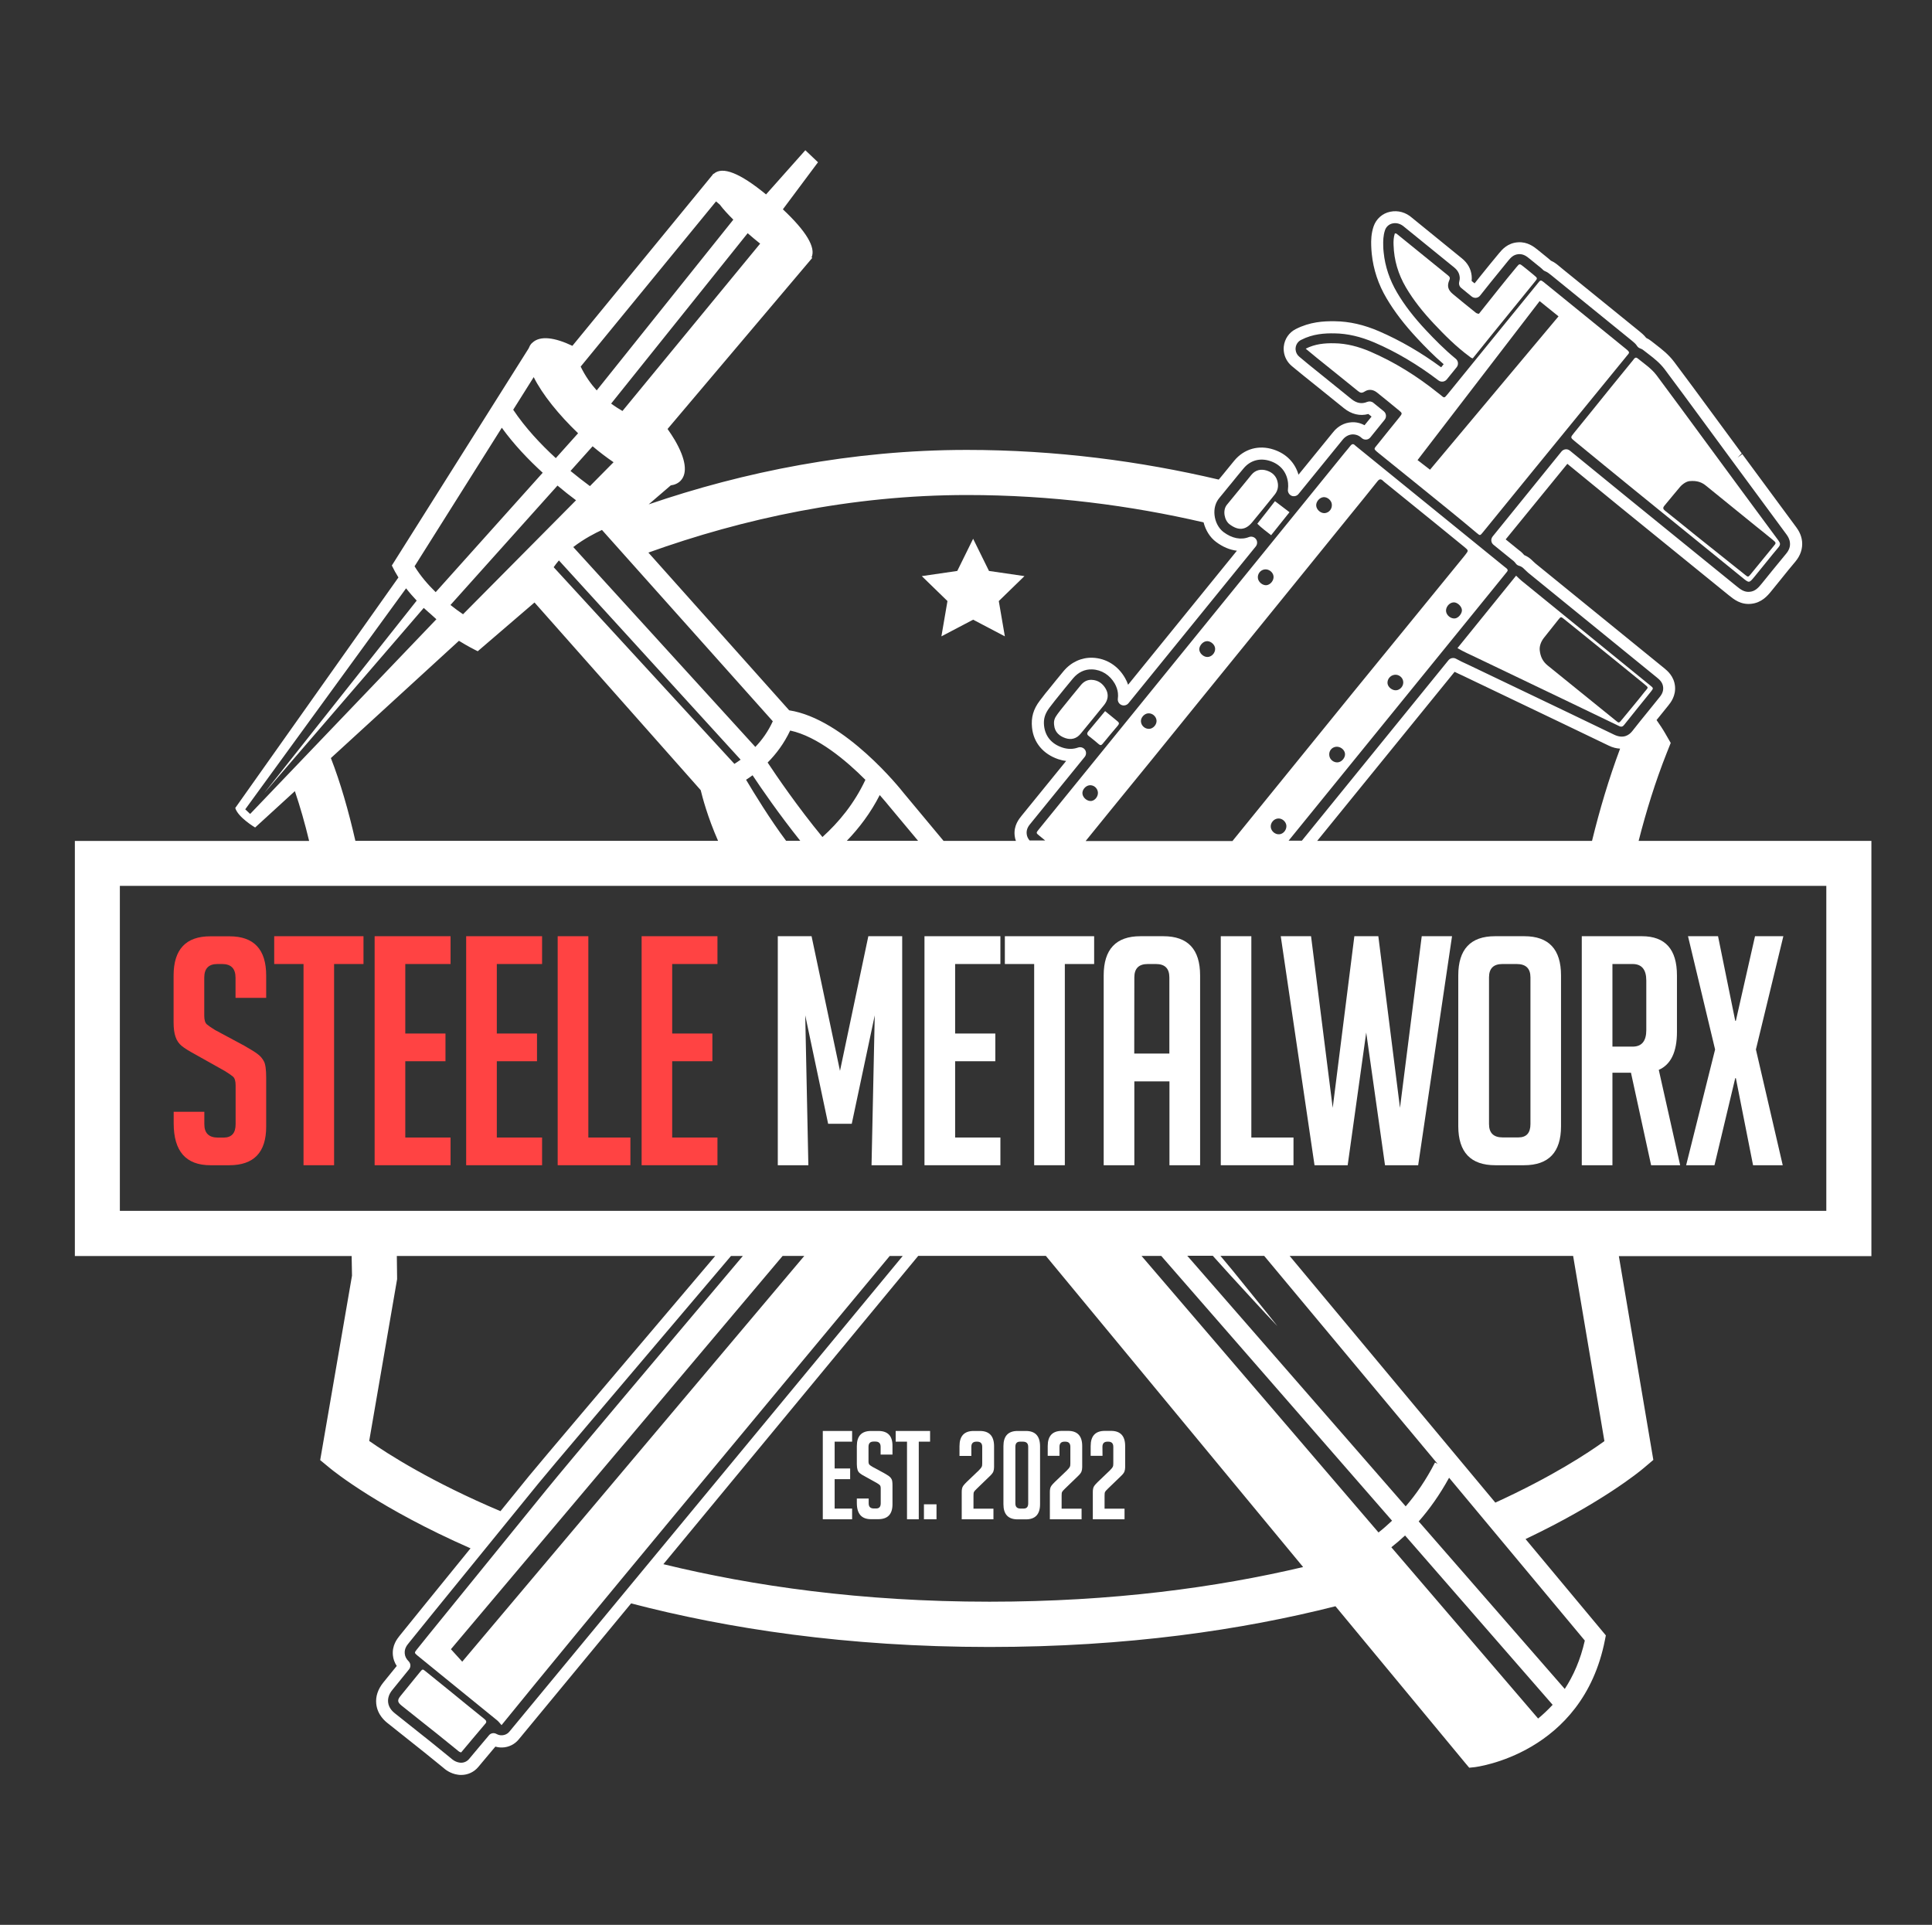 <?xml version="1.0" encoding="utf-8"?>
<!-- Generator: Adobe Illustrator 28.0.0, SVG Export Plug-In . SVG Version: 6.00 Build 0)  -->
<svg version="1.1" id="Layer_1" xmlns="http://www.w3.org/2000/svg" xmlns:xlink="http://www.w3.org/1999/xlink" x="0px" y="0px"
	 viewBox="0 0 2168 2160" style="enable-background:new 0 0 2168 2160;" xml:space="preserve">
<rect x="0" y="0" width="2168" height="2160" fill="#333333" stroke="none"/>
<style type="text/css">
	.st0{fill:#FFFFFF;}
	.st1{fill:#FF4343;}
</style>
<g>
	<polygon class="st0" points="1056.4,714.1 1092,695.4 1127.6,714.1 1120.8,674.5 1149.6,646.5 1109.8,640.7 1092,604.6 
		1074.2,640.7 1034.4,646.5 1063.2,674.5 	"/>
	<polygon class="st0" points="923.3,1704.9 956.2,1704.9 956.2,1692.9 936.6,1692.9 936.6,1659.9 954,1659.9 954,1647.9 
		936.6,1647.9 936.6,1617.8 956.2,1617.8 956.2,1605.8 923.3,1605.8 	"/>
	<path class="st0" d="M985.7,1605.8h-8.3c-10.6,0-15.9,5.7-15.9,17v20.3c0,2.6,0.3,4.7,0.8,6.3c0.5,1.6,1.4,2.9,2.7,3.9
		c1.2,1,3.2,2.3,6,3.7l12.6,7c1.7,1,2.9,1.8,3.6,2.5c0.7,0.6,1.1,1.9,1.1,3.7v16.8c0,3.9-1.7,5.8-5.2,5.8h-2.4c-4,0-5.9-1.9-5.9-5.8
		v-5.4h-13.3v5c0,12.2,5.3,18.2,15.9,18.2h8.1c10.7,0,16-5.6,16-16.7V1667c0-3.5-0.3-5.9-1-7.1c-0.6-1.2-1.5-2.3-2.7-3.2
		c-1.2-0.9-3.1-2.1-5.9-3.7l-12.6-6.8c-1.7-1-2.9-1.8-3.6-2.5c-0.7-0.6-1.1-1.9-1.1-3.7v-16.4c0-4,1.9-5.9,5.7-5.9h2.1
		c3.9,0,5.8,2,5.8,5.9v8.7h13.3v-9.7C1001.6,1611.4,996.3,1605.8,985.7,1605.8z"/>
	<polygon class="st0" points="1043.7,1605.8 1005.1,1605.8 1005.1,1617.8 1017.8,1617.8 1017.8,1704.9 1031,1704.9 1031,1617.8 
		1043.7,1617.8 	"/>
	<rect x="1036.8" y="1688.1" class="st0" width="14.1" height="16.8"/>
	<path class="st0" d="M1099.5,1605.8h-6.9c-10.6,0-15.9,5.7-15.9,17v11h13.3v-10.2c0-3.9,1.9-5.8,5.7-5.8h0.8c3.8,0,5.7,1.9,5.7,5.8
		v18.4c0,0.9,0,1.7-0.1,2.2c0,0.6-0.2,1.1-0.4,1.6c-0.2,0.5-0.6,1.1-1.2,1.9c-0.6,0.7-1.4,1.6-2.4,2.6l-13.4,12.8
		c-1.7,1.7-3,3.1-3.7,4.1s-1.2,2-1.4,3.1c-0.3,1.1-0.4,2.5-0.4,4.1v30.5h35.6V1693h-22.4v-14.4c0-1.1,0-2,0.1-2.6
		c0-0.6,0.2-1.3,0.5-1.9s1.3-1.8,3.2-3.6l14.6-14.1c2.1-2,3.4-3.7,3.9-5.1s0.8-3,0.8-4.8v-23.8
		C1115.4,1611.4,1110.1,1605.8,1099.5,1605.8z"/>
	<path class="st0" d="M1151.2,1605.8h-9.3c-10.6,0-15.9,5.7-15.9,17v65.2c0,11.3,5.3,17,15.9,17h9.3c10.6,0,15.9-5.7,15.9-17v-65.2
		C1167,1611.4,1161.7,1605.8,1151.2,1605.8z M1153.8,1687.1c0,3.9-1.7,5.8-5.2,5.8h-3.3c-4,0-5.9-1.9-5.9-5.8v-63.5
		c0-3.9,1.7-5.8,5.2-5.8h3.3c3.9,0,5.9,1.9,5.9,5.8V1687.1z"/>
	<path class="st0" d="M1188.9,1633.8v-10.2c0-3.9,1.9-5.8,5.7-5.8h0.8c3.8,0,5.7,1.9,5.7,5.8v18.4c0,0.9,0,1.7-0.1,2.2
		c0,0.6-0.2,1.1-0.4,1.6c-0.2,0.5-0.6,1.1-1.2,1.9c-0.6,0.7-1.4,1.6-2.4,2.6l-13.4,12.8c-1.7,1.7-3,3.1-3.7,4.1s-1.2,2-1.4,3.1
		c-0.3,1.1-0.4,2.5-0.4,4.1v30.5h35.6V1693h-22.4v-14.4c0-1.1,0-2,0.1-2.6c0-0.6,0.2-1.3,0.5-1.9s1.3-1.8,3.2-3.6l14.6-14.1
		c2.1-2,3.4-3.7,3.9-5.1s0.8-3,0.8-4.8v-23.8c0-11.3-5.3-17-15.9-17h-6.9c-10.6,0-15.9,5.7-15.9,17v11h13.2V1633.8z"/>
	<path class="st0" d="M1237.1,1623.6c0-3.9,1.9-5.8,5.7-5.8h0.8c3.8,0,5.7,1.9,5.7,5.8v18.4c0,0.9,0,1.7-0.1,2.2
		c0,0.6-0.2,1.1-0.4,1.6c-0.2,0.5-0.6,1.1-1.2,1.9c-0.6,0.7-1.4,1.6-2.4,2.6l-13.4,12.8c-1.7,1.7-3,3.1-3.7,4.1s-1.2,2-1.4,3.1
		c-0.3,1.1-0.4,2.5-0.4,4.1v30.5h35.6V1693h-22.4v-14.4c0-1.1,0-2,0.1-2.6c0-0.6,0.2-1.3,0.5-1.9s1.3-1.8,3.2-3.6l14.6-14.1
		c2.1-2,3.4-3.7,3.9-5.1s0.8-3,0.8-4.8v-23.8c0-11.3-5.3-17-15.9-17h-6.9c-10.6,0-15.9,5.7-15.9,17v11h13.3L1237.1,1623.6
		L1237.1,1623.6z"/>
	<path class="st0" d="M2100,943.6h-261.2c8.5-33.3,18.8-66.6,31.5-98.6l4.5-11.3l-6.1-10.6c-2.8-4.9-6.2-10-9.8-15.1
		c0.5-0.6,1-1.2,1.5-1.8c3.8-4.7,7.8-9.6,11.7-14.5c2.6-3.2,8.6-10.8,7.5-21.8c-1.2-11.1-8.5-17.1-12-20L1723,632.3
		c-0.7-0.6-1.5-1.4-2.5-2.3l-2.2-2.1c-2.3-2.1-5-3.8-7.9-5c-2.6-3.2-5.3-5.1-6.4-5.9l-14.4-11.7l69.2-84.8l11.6,9.5
		c16,13.1,32.6,26.7,48.9,40c28.1,22.8,56.3,45.8,83.6,67.9l37.2,30.2c5.6,4.5,13.2,10.7,24.9,9.5c11.9-1.2,18.5-9.1,22.8-14.4
		c3.6-4.4,7.2-8.9,10.7-13.2l0.8-1c5.1-6.3,10.2-12.7,15.4-18.8c5.7-6.8,8.3-14.6,7.5-22.7c-0.8-7.3-4.1-12.5-6.5-15.8
		c-20.2-27.3-40.7-55.2-60.6-82.1l-5.4,4l4.8-4.8l-35.2-47.8c-13.2-18-26.9-36.6-40.5-54.7c-6.4-8.6-14.3-14.6-20.6-19.5
		c-1.7-1.4-3.4-2.6-5-3.9c-1.8-1.5-3.8-2.7-5.9-3.7c-2.6-3.3-5.5-5.7-7.5-7.3l-80-64.9c-3.4-2.8-7-5.6-10.4-8.5c-2-1.7-5-4.2-9.1-6
		c-1.1-1-2.1-1.9-3.1-2.7c-4.3-3.5-8.6-7-12.2-9.9c-3.8-3-11-8.7-21.5-8c-11.8,0.7-18.1,8.4-21.2,12.1c-6.1,7.3-12.7,15.4-20.1,24.6
		l-7.5,9.4l-3.3-2.7c0.2-2,0.2-4,0-5.9c-0.8-7.7-4.5-14.3-11.1-19.6l-55.7-45.3c-7-6.2-15.7-8.7-24.5-6.9c-8.7,1.7-15.8,8-18.7,16.4
		c-2.8,8.2-2.9,16-2.7,21.8c0.1,3,0.3,6.1,0.6,9c1.8,17.6,7.4,34.5,16.7,50.1c8.8,14.9,20,29.5,34.4,44.9c8.4,9,18.4,19.3,29.6,28.9
		l-2.8,3.5c-22.4-16.5-45.8-30.1-69.6-40.4c-17.1-7.4-33.4-11.1-49.7-11.3c-12.8-0.2-28,0.7-43.9,8.8c-7.5,3.8-12.5,11.1-13.4,19.5
		c-0.2,1.7-0.2,3.5,0,5.2c0.7,6.5,3.8,12.4,8.9,16.7l5.2,4.3c2.8,2.3,5.4,4.4,8.1,6.6l15.3,12.3c9.9,7.9,20,16.1,30,24.2
		c8.4,6.8,18,9.1,27.4,6.5l3.6,2.9l-0.5,0.6c-2.4,3-4.9,6-7.4,9.1c-4.6-2.5-9.7-3.7-14.8-3.3c-7.9,0.5-15.1,4.4-20.3,10.9l-39,47.9
		c-3.9-13.5-13.8-23.6-27.9-28.2c-16.7-5.5-33.2-0.8-44.2,12.5c-4.8,5.8-9.6,11.7-14.3,17.5l-2.1,2.5c-0.3,0.4-0.7,0.8-1,1.2
		c-87.9-20.7-183-33.3-282.6-33.3c-129.6,0-250.7,24.7-357.1,61.1l24.8-21.3c4.5-0.6,8.4-2.4,11.2-5.4c7.9-8.6,5.6-24.3-6.6-45.3
		c-2.4-4.1-5.2-8.3-8.2-12.6l162.4-192l-0.8-0.6c4.9-11.1-5.9-29.2-32.2-53.9l39.4-52.8l-14.2-13.5l-44.1,49.6
		c-29.3-24.1-49-31.9-58.7-23.1l-0.3-0.2l-0.9,1.1l0,0c0,0,0,0,0,0.1l-157.4,192c-19.5-9.3-36.2-11.9-45-3.4h-0.1l-0.1,0.2
		c-0.2,0.2-0.4,0.3-0.6,0.5c-1.5,1.6-2.5,3.6-3.3,5.6L439.7,634.6c2.2,4.6,4.7,9.1,7.4,13.4L264,906.7c3.1,10.6,22.3,21.9,22.3,21.9
		l44.6-40.8c5.8,17.2,11.2,35.9,16,55.9H84v465.8h310.6c0.2,10.9,0.3,18.5,0.4,22l-35.7,207l11.4,9.4c4.5,3.7,56.4,45.3,157.3,89.6
		l-52.3,64.4c-8.4,10.3-18.1,22.3-27.5,34c-2.5,3.2-8.4,10.5-7.3,21.6c0.4,4.3,1.9,8.3,4.3,12c-5.4,6.6-10.3,12.7-15,18.5
		c-6.2,7.7-8.8,15.7-8,23.9c1.3,12.7,10.3,19.9,13.3,22.2l40.6,32.3c4,3.2,8.1,6.5,12.1,9.8l9.1,7.4c1.9,1.7,7.7,6.8,16.9,8
		c1.2,0.2,2.3,0.2,3.5,0.2c7.3,0,14.2-3.2,19-8.9l7.1-8.5c3.9-4.7,8-9.6,12.1-14.4c2.5,0.7,5.1,1.1,7.7,1c7.3-0.2,14.1-3.6,18.6-9.2
		l126-152.5c107.6,28.1,241.3,48.9,402.2,48.9c154.7,0,283.6-19.2,388.2-45.7c80.6,97.4,138,166.7,146.3,176.7l3.8,4.5l5.9-0.6
		c1.2-0.1,121.3-14.5,146.4-142.8l1-5.1l-90.1-108.1c84.9-40.3,128.3-76,132.4-79.5l11-9.3l-38.7-228.7H2100V943.6z M1478.1,943.6
		l154.2-189.7c2.9,1.5,5.9,2.8,9.1,4.3l5.2,2.5c21.8,10.5,43.8,21,65.2,31.2l42.2,20.2c17.6,8.4,34.8,16.7,51.2,24.6
		c4.7,2.3,8.9,3.2,12.8,3.4c-12.7,34-23,68.8-31.5,103.5H1478.1z M1218.4,943.6c8.7-10.8,17.5-21.6,26.2-32.3
		c16.4-20.2,32.9-40.3,49.3-60.5c16.8-20.7,33.6-41.5,50.4-62.2c16.1-19.9,32.3-39.8,48.4-59.6c19.6-24.2,39.3-48.4,58.9-72.6
		c21.4-26.4,42.7-52.7,64.1-79.1c10.1-12.4,20.2-24.8,30.2-37.4c2-2.5,3.7-2.5,5.8-0.6c0.5,0.4,0.9,0.9,1.4,1.3
		c20.2,16.4,40.5,32.8,60.7,49.2c9.8,7.9,19.5,15.9,29.3,23.9c5,4.1,4.9,4.1,1.1,9c-0.7,0.8-1.3,1.7-2,2.5
		c-41.2,50.5-82.4,100.9-123.5,151.4c-45.3,55.7-90.5,111.4-135.7,167.2h-164.6V943.6z M1214.7,891c-0.7-4.4,3.4-9.4,8-9.8
		c4.6-0.4,8.7,3,9.3,7.7c0.5,4.5-2.9,9.2-7.1,9.9C1220.4,899.5,1215.4,895.6,1214.7,891z M1280.3,809.4c-0.2-4.2,3.9-8.7,8.2-8.9
		c4.6-0.3,8.8,3.3,9.3,7.8c0.5,4.6-3.6,9.4-8.2,9.6C1284.7,818.1,1280.5,814.3,1280.3,809.4z M1345.9,729.9c-0.9-4.1,3-9.5,7.5-10.3
		c4.1-0.8,9,2.7,10,7c1,4.5-2.3,9.5-7,10.5C1352.1,738.1,1346.9,734.5,1345.9,729.9z M1411.6,649.1c-0.8-4.8,2.6-9.4,7.4-10.1
		c4.7-0.7,9.6,3,10.1,7.7c0.5,4.6-3.4,9.5-7.9,10C1417,657.1,1412.3,653.4,1411.6,649.1z M1477,567.7c-0.5-4.5,3.6-9.4,8.1-9.8
		c4.3-0.4,8.9,3.5,9.4,7.8c0.6,5.1-2.8,9.5-7.7,10.1C1482.4,576.3,1477.5,572.3,1477,567.7z M1640.5,684.4c0.3,4-3.8,9.1-7.8,9.6
		c-4.6,0.5-9.5-3.4-10-8s3.4-9.5,8-10C1634.8,675.4,1640.1,680,1640.5,684.4z M1574.6,764.6c0.7,4.8-2.9,9.4-7.6,10
		c-4.5,0.5-9.6-3.4-10-7.8c-0.4-4.5,2.9-8.7,7.5-9.5C1569.2,756.4,1574,759.9,1574.6,764.6z M1509.3,845.7c0.5,4.5-3.6,9.4-8.1,9.8
		c-4.5,0.4-8.9-3-9.5-7.5c-0.8-5,2.5-9.4,7.5-10C1503.9,837.5,1508.8,841.1,1509.3,845.7z M1435.8,936.2c-4.7,0.5-9.3-3.3-9.8-8
		s3.3-9.3,8.1-9.7c4.4-0.4,8.8,3.2,9.4,7.7C1444,931,1440.4,935.7,1435.8,936.2z M1381.4,542.8c4.6-5.7,9.3-11.5,14.1-17.2
		c7.5-9,18.3-12,29.7-8.3c11.2,3.7,18.3,11.9,20,23.2l0.2,1.6c0.2,2.3,0.2,4.7-0.1,7c-0.5,3,1.2,5.9,3.9,7.2c2.8,1.2,6,0.4,7.9-1.9
		l49.6-61c2.8-3.5,6.6-5.6,10.6-5.9c4-0.2,7.6,1.1,10.7,4c1.4,1.3,3.1,1.9,5.1,1.8c1.9-0.1,3.6-1.1,4.7-2.5c3.7-4.7,7.6-9.4,11.3-14
		l4.7-5.8c2.3-2.9,1.9-7.1-1-9.5l-11.7-9.5c-1.9-1.6-4.6-1.9-6.9-1c-6.1,2.6-11.9,1.5-17.7-3.2c-9.9-8.1-20.2-16.3-30.3-24.5
		l-15-12.1c-2.7-2.1-5.2-4.3-7.9-6.5l-5.3-4.4c-2.3-1.9-3.8-4.6-4.1-7.6c-0.1-0.8-0.1-1.6,0-2.4c0.4-3.8,2.7-7.2,6.2-8.9
		c13.2-6.8,26.5-7.5,37.5-7.3c14.5,0.2,29.1,3.6,44.6,10.2c24.7,10.6,48.9,25,72,42.6c2.9,2.2,7,1.7,9.3-1.1l11.1-13.7
		c2.3-2.9,1.9-7.1-1-9.5c-12.6-10.3-24-22-33.4-32c-13.7-14.6-24.4-28.5-32.6-42.5s-13.3-29-14.9-44.7c-0.3-2.6-0.5-5.3-0.5-8
		c-0.1-4.7-0.1-10.9,2-17.1c1.3-3.9,4.6-6.8,8.6-7.6c4.6-0.9,9,0.4,13.1,4l55.9,45.4c1.5,1.3,5.6,4.6,6.2,10.6
		c0.2,1.8,0,3.6-0.5,5.5c-0.7,2.6,0.2,5.3,2.2,6.9l11.7,9.6c1.4,1.1,3.2,1.7,5,1.5s3.4-1.1,4.5-2.5l11.7-14.7
		c7.4-9.2,13.9-17.2,19.9-24.5c2.6-3.1,5.7-6.9,11.7-7.3c5.5-0.3,9,2.5,12.2,5.1c3.6,2.9,7.8,6.3,12.1,9.8c0.9,0.8,2,1.6,3,2.7
		c0.7,0.7,1.4,1.2,2.3,1.5c2.8,1.1,5,3,6.8,4.4c3.5,2.9,7,5.8,10.7,8.7l79.8,64.8c1.9,1.6,4.4,3.5,6,6.1c0.8,1.2,1.9,2.1,3.3,2.6
		c1,0.4,2.6,1,4.1,2.3c1.6,1.3,3.4,2.7,5.3,4.1c6,4.6,12.7,9.8,18.1,16.9c13.6,18.1,27.2,36.7,40.4,54.6l35.2,47.9l0.6,0.8
		c19.8,27,40.3,54.8,60.6,82.2c1.6,2.2,3.5,5.2,3.9,9.2c0.5,4.5-1,8.6-4.4,12.6c-5.2,6.2-10.5,12.7-15.6,19l-0.8,1
		c-3.5,4.3-7,8.7-10.6,13.1c-3.8,4.6-7.3,8.9-13.7,9.5c-6.3,0.6-10.4-2.7-15.2-6.6l-37.2-30.2c-27.3-22.2-55.5-45.1-83.6-67.9
		c-16.3-13.3-32.9-26.8-48.9-39.9l-16.9-13.8c-1.4-1.1-3.1-1.7-4.9-1.5s-3.4,1.1-4.5,2.4L1675,602c-1.1,1.4-1.7,3.2-1.5,4.9
		c0.2,1.8,1.1,3.4,2.5,4.5l20.1,16.3c1.1,0.8,3.1,2.2,4.8,4.6c0.9,1.3,2.2,2.2,3.7,2.6c1.7,0.5,3.4,1.4,4.7,2.6l2.2,2.1
		c1.2,1.1,2.3,2.2,3.2,3l144.5,117.6c2.9,2.4,6.5,5.3,7.1,10.9c0.6,5.6-2.5,9.5-4.6,12c-3.9,4.8-7.8,9.7-11.7,14.5
		c-6.1,7.5-12.3,15.1-18.3,22.8c-3.6,4.6-10.1,9-20.5,4c-16.4-7.9-33.7-16.2-51.3-24.7l-42.2-20.2c-21.4-10.2-43.4-20.7-65.2-31.2
		l-5.9-2.8c-4.2-1.9-8.5-3.9-12.8-6.3c-2.8-1.5-6.4-0.8-8.4,1.7l-164.5,202.5H1446c76.3-94,152.7-187.9,229-281.9
		c5-6.1,10-12.3,14.9-18.4c0.8-1,1.8-1.9,2-3.3c-0.5-1.8-2.1-2.5-3.4-3.6c-12.4-10.1-24.8-20.2-37.3-30.3
		c-42.8-34.7-85.5-69.4-128.3-104.2c-0.8-0.7-1.7-1.3-2.5-2.1c-1.8-1.8-3.3-1.4-4.8,0.4c-2.1,2.7-4.3,5.3-6.5,7.9
		c-59.9,73.8-119.8,147.5-179.7,221.3c-54.5,67.1-109,134.3-163.6,201.4c-3.3,4.1-3.4,4.1,0.6,7.3c2.2,1.8,4.3,3.5,6.5,5.3h-17.5
		c-1.6-1.9-3-4.2-3.3-7.4c-0.6-5.6,2.4-9.4,4.9-12.3l60.2-74.1c1.9-2.3,2-5.7,0.3-8.1c-1.3-1.8-3.4-2.8-5.5-2.8
		c-0.8,0-1.5,0.1-2.3,0.4c-5.6,2-11.7,2-17.8-0.1c-11.9-4-19-12.5-20.3-24.4c-0.8-7.6,1-13.5,6.1-20.3c2.2-2.9,4.2-5.5,6.1-7.9
		l3.3-4.1c5.5-6.8,11.2-13.9,17-20.8c5.7-6.8,13.2-10.5,21.5-10.1c10.6,0.4,19.8,6.3,25.4,16c1.9,3.4,3.1,7,3.5,10.6
		c0.2,2.1,0.2,4.2-0.1,6.2c-0.4,3,1.2,5.9,4,7.1c2.7,1.2,6,0.4,7.9-1.9l142.9-176c1.9-2.4,2-5.8,0.2-8.2c-1.8-2.5-5.1-3.4-7.9-2.3
		c-8.9,3.5-19,1.5-28.5-5.6c-5.5-4.2-9.3-11.3-10.1-19.1c-0.8-7.3,1.1-14,5.3-19.1c3.8-4.5,7.5-9.2,11.2-13.7L1381.4,542.8z
		 M1350.6,586.2c2.3,8.9,7.2,16.9,14.1,22c7.5,5.6,15.4,8.9,23.3,9.8l-122.1,150.4c-0.9-2.6-2-5.1-3.4-7.5
		c-7.9-13.9-21.2-22.2-36.5-22.8c-12.2-0.4-23.9,4.8-32.4,14.9c-5.8,7-11.6,14.1-17.1,21l-3.3,4c-2,2.5-4.1,5.2-6.4,8.3
		c-7.2,9.5-9.9,18.7-8.7,30.3c1.7,16.7,12.4,29.5,29.3,35.3c3,1,6,1.7,9,2l-50,61.5c-2.9,3.6-9,11-7.8,22.2c0.2,2.2,0.7,4.2,1.4,6
		h-81.2l-44.9-53.9c-2.7-3.5-65.9-83-128.3-92.6l-158-177c105.8-38,227.6-64.6,357.5-64.6C1179.5,555.5,1268.7,567.2,1350.6,586.2z
		 M922.9,939.3c-28-34-51.5-68.5-61.5-83.6c9.5-9.5,18.4-21.3,25.3-35.9c30.7,6.6,62.8,33.6,84.4,55.3
		C958.7,901.7,941.1,922.9,922.9,939.3z M847.6,838.2L643.3,613.9c12.2-9.4,24.8-15.8,32.2-19.2l191.7,214.7
		C861.9,821,855,830.5,847.6,838.2z M662,545.5c-6.8-5-14.1-10.7-21.8-17l24.8-27.7c7.7,6.5,15.6,12.5,23.5,17.9L662,545.5z
		 M646.4,561.4L519.6,689.3c-4.5-3-9.2-6.5-14.1-10.4l120.1-134C632.8,551,639.8,556.5,646.4,561.4z M627.2,628.9l203.9,223.6
		c-2.4,1.7-4.7,3.3-7,4.7L621.3,636.5C623.1,633.9,625.1,631.3,627.2,628.9z M837.2,875c2.4-1.5,4.9-3.2,7.3-5
		c9.9,14.9,29.5,43.4,53.5,73.5h-15.9C864.2,919.6,846.1,890,837.2,875z M987.2,892.2c5.9,6.6,9.4,11.1,9.6,11.3l33.4,40h-79.9
		C964,929.3,976.9,912.4,987.2,892.2z M853,273.4L698.5,461.2c-4.1-2.4-8.4-5.1-12.7-8.3L839,261.7C843.9,266,848.6,269.9,853,273.4
		z M803.5,226l4.2,3.6c3.9,5.2,9.1,10.8,15.2,16.9L669.6,438.1c-6.7-7.4-12.9-16.2-18-26.7L803.5,226z M598.9,423.2
		c9.7,19.5,28.3,42.4,49.8,63l-25,27.9c-17.2-15.8-34.4-34.2-47.8-54.3L598.9,423.2z M563.1,480c13.6,18.8,29.8,35.8,45.9,50.5
		l-120.1,134c-8.7-8.5-17.1-18.2-23.7-29L563.1,480z M280.7,913.4l-5.5-5.2l180.5-248c3.8,4.9,7.8,9.4,11.9,13.8L296.5,890
		l179-207.8l5.7,5.1c0.4,0.3,0.8,0.7,1.2,1l7.3,6.6L280.7,913.4z M371.3,850.7L515,719.1c10.4,6.4,17.5,9.9,17.9,10.1l3.2,1.6
		l63.7-54.7l186.5,210.6c1.9,7.8,7.7,30.1,19.5,56.9h-407C391,909.4,381.9,877.9,371.3,850.7z M414.3,1617l31.3-181.5v-2.2
		c0-2.2-0.1-10.7-0.3-23.9h357.3c-13.9,16.4-28.2,33.2-42.4,50c-76.1,89.7-154.7,182.4-166.7,197.1l-31.9,39.3
		C484.3,1663.1,435.1,1631.6,414.3,1617z M902.5,1409.4l-383.8,455.3l-12.7-14l372.2-441.3L902.5,1409.4L902.5,1409.4z
		 M571.7,1943.1c-2.1,2.6-5.2,4.1-8.6,4.2c-2.2,0.1-4.1-0.5-6-1.5c-2.8-1.6-6.4-1-8.4,1.5c-5.2,6.1-10.3,12.2-15.3,18.2l-7.1,8.5
		c-2.6,3-6.4,4.5-10.3,4c-5.2-0.7-8.5-3.6-10.3-5.2l-9.1-7.4c-4-3.3-8.1-6.6-12.2-9.9l-40.6-32.3c-2.3-1.8-7.6-6-8.3-13.1
		c-0.7-6.9,3.5-12.2,5.1-14.1c5.6-7,11.7-14.5,18.4-22.7c2.2-2.7,2-6.6-0.5-9.1c-2.6-2.6-4-5.3-4.3-8.5c-0.6-5.6,2.5-9.5,4.4-11.8
		c9.4-11.7,19.1-23.7,27.4-33.9l118-145.1c11.8-14.6,90.5-107.2,166.5-196.8c16.7-19.7,33.5-39.5,49.8-58.7h13.3
		c-95.1,112.7-195.4,231.6-220.7,262.7c-39.3,48.4-78.6,96.8-117.9,145.2c-9.2,11.3-18.3,22.5-27.4,33.9c-2.7,3.4-2.7,3.6,0.7,6.5
		c8.4,6.9,16.9,13.8,25.3,20.6c21.4,17.4,42.8,34.7,64.1,52.1c2,1.6,3.5,3.8,5.1,5.5c91-112.2,270.7-328,435.6-526.5h14.6
		L571.7,1943.1z M1110.4,1797.4c-144.2,0-266-17.7-366-42.1l286-346h143.2c98.8,119.6,203.2,245.9,288.7,349.2
		C1365.7,1781.3,1248.7,1797.4,1110.4,1797.4z M1281,1409.4h22.1l259,297.1c-5.1,4.8-10.2,9.3-15.2,13.2L1281,1409.4z
		 M1361.1,1409.4l18.3,20.3c18,19.5,35.8,39.3,54.1,58.5c-16.4-20.9-33.4-41.4-50-62.1l-14-16.8h49.1l194.6,233.4l-2.9-1.5
		c-10.1,19.7-21.3,35.8-32.9,49.2l-245.1-281.2h28.8V1409.4z M1726,1928.5l-164.7-192.2c5.1-4,10.2-8.4,15.4-13.2l165.6,190
		C1737,1918.8,1731.5,1924,1726,1928.5z M1755.9,1895.3l-163.9-188c11.9-13.5,23.5-29.7,34.1-49l152.3,182.7
		C1773.5,1862.8,1765.5,1880.6,1755.9,1895.3z M1800.4,1617.2c-18.2,13.2-58.9,40-122.4,69l-230.8-276.8h318.1L1800.4,1617.2z
		 M2049.5,1358.8h-1915V994.1h1914.9v364.7H2049.5z"/>
	<path class="st1" d="M236.1,1307.6h21.1c27.7,0,41.5-14.4,41.5-43.3v-54.8c0-9.1-0.8-15.2-2.5-18.4c-1.7-3.2-4-6-7-8.2
		c-3-2.3-8-5.4-15.2-9.5l-32.6-17.5c-4.3-2.6-7.4-4.8-9.3-6.4c-1.9-1.7-2.9-4.9-2.9-9.7v-42.6c0-10.3,4.9-15.4,14.7-15.4h5.4
		c10,0,15,5.1,15,15.4v22.6h34.4v-25.1c0-29.3-13.7-44-41.2-44H236c-27.4,0-41.2,14.7-41.2,44v52.6c0,6.7,0.7,12.1,2.2,16.3
		c1.4,4.2,3.8,7.6,7,10.2s8.4,5.8,15.6,9.7l32.6,18.3c4.3,2.6,7.4,4.8,9.3,6.4c1.9,1.7,2.9,4.9,2.9,9.7v43.7c0,10-4.5,15-13.6,15
		h-6.1c-10.3,0-15.4-5-15.4-15v-14h-34.4v12.9C194.9,1291.9,208.6,1307.6,236.1,1307.6z"/>
	<polygon class="st1" points="340.6,1307.6 374.9,1307.6 374.9,1081.8 407.9,1081.8 407.9,1050.6 307.7,1050.6 307.7,1081.8 
		340.6,1081.8 	"/>
	<polygon class="st1" points="505.6,1276.5 454.8,1276.5 454.8,1190.9 499.9,1190.9 499.9,1159.8 454.8,1159.8 454.8,1081.8 
		505.6,1081.8 505.6,1050.6 420.4,1050.6 420.4,1307.6 505.6,1307.6 	"/>
	<polygon class="st1" points="608.3,1276.5 557.5,1276.5 557.5,1190.9 602.6,1190.9 602.6,1159.8 557.5,1159.8 557.5,1081.8 
		608.3,1081.8 608.3,1050.6 523.1,1050.6 523.1,1307.6 608.3,1307.6 	"/>
	<polygon class="st1" points="707.4,1276.5 660.2,1276.5 660.2,1050.6 625.8,1050.6 625.8,1307.6 707.4,1307.6 	"/>
	<polygon class="st1" points="805.1,1276.5 754.3,1276.5 754.3,1190.9 799.4,1190.9 799.4,1159.8 754.3,1159.8 754.3,1081.8 
		805.1,1081.8 805.1,1050.6 720,1050.6 720,1307.6 805.1,1307.6 	"/>
	<polygon class="st0" points="903.6,1139.4 929.3,1261.1 955.8,1261.1 981.6,1139.4 978,1307.6 1012.4,1307.6 1012.4,1050.6 
		974.4,1050.6 942.6,1201.7 910.7,1050.6 872.8,1050.6 872.8,1307.6 907.1,1307.6 	"/>
	<polygon class="st0" points="1122.6,1276.5 1071.8,1276.5 1071.8,1190.9 1116.9,1190.9 1116.9,1159.8 1071.8,1159.8 1071.8,1081.8 
		1122.6,1081.8 1122.6,1050.6 1037.4,1050.6 1037.4,1307.6 1122.6,1307.6 	"/>
	<polygon class="st0" points="1160.5,1307.6 1194.9,1307.6 1194.9,1081.8 1227.8,1081.8 1227.8,1050.6 1127.6,1050.6 1127.6,1081.8 
		1160.5,1081.8 	"/>
	<path class="st0" d="M1272.9,1213.5h39.4v94.1h34.4v-213c0-29.3-13.7-44-41.2-44h-25.8c-27.4,0-41.2,14.7-41.2,44v213h34.4
		L1272.9,1213.5L1272.9,1213.5z M1272.9,1096.8c0-10,5-15,15-15h9.3c10,0,15,5,15,15v85.5h-39.4L1272.9,1096.8L1272.9,1096.8z"/>
	<polygon class="st0" points="1451.5,1276.5 1404.2,1276.5 1404.2,1050.6 1369.9,1050.6 1369.9,1307.6 1451.5,1307.6 	"/>
	<polygon class="st0" points="1512.3,1307.6 1533.1,1158.7 1554.2,1307.6 1591.4,1307.6 1629.4,1050.6 1595.4,1050.6 1571,1243.2 
		1546.7,1050.6 1519.8,1050.6 1495.5,1243.2 1471.2,1050.6 1437.2,1050.6 1475.1,1307.6 	"/>
	<path class="st0" d="M1678,1307.6h32.2c27.7,0,41.5-14.6,41.5-43.7v-169.3c0-29.3-13.7-44-41.2-44h-32.9c-27.4,0-41.2,14.7-41.2,44
		v169.3C1636.5,1293.1,1650.4,1307.6,1678,1307.6z M1670.9,1096.8c0-10,5-15,15-15h16.1c10.3,0,15.4,5,15.4,15v164.6
		c0,10-4.5,15-13.6,15h-17.5c-10.3,0-15.4-5-15.4-15V1096.8z"/>
	<path class="st0" d="M1809.4,1203.8h20.8l22.6,103.8h32.6l-24-107c13.6-6,20.4-20.2,20.4-42.6v-63.4c0-29.3-13.1-44-39.4-44H1775
		v257h34.4V1203.8z M1809.4,1081.8h22.6c10.3,0,15.4,6.2,15.4,18.6v55.5c0,12.4-5.1,18.6-15.4,18.6h-22.6V1081.8z"/>
	<polygon class="st0" points="1923.9,1307.6 1947.2,1209.9 1947.9,1209.9 1967.2,1307.6 2000.5,1307.6 1970.4,1177.7 2001.2,1050.6 
		1969.4,1050.6 1947.9,1145.5 1947.2,1145.5 1927.9,1050.6 1894.2,1050.6 1924.6,1177.7 1892.1,1307.6 	"/>
	<path class="st0" d="M1254,809.4c-4.5-3.6-8.9-7.3-13.9-11.4c-6.6,7.9-12.7,15.3-18.8,22.6c-1.7,2-1.8,3.6,0.4,5.3
		c3.9,3,7.7,6.1,11.4,9.3c1.7,1.4,2.8,1.2,4.2-0.5c5.7-6.9,11.4-13.8,17.2-20.6C1256.2,812.1,1255.8,810.8,1254,809.4z"/>
	<path class="st0" d="M543.4,1928.9c-12.2-9.7-24.2-19.7-36.3-29.5c-9.8-7.9-19.6-15.9-29.4-23.8c-3.4-2.8-3.5-2.8-6.4,0.7
		c-7.3,8.9-14.6,17.9-21.8,26.8c-3.9,4.8-3.6,7.1,1.4,11.1c13.5,10.8,27.1,21.5,40.6,32.3c7.2,5.7,14.2,11.6,21.4,17.3
		c1.3,1,2.4,2.4,4.6,2.7c8.8-10.4,17.6-21.1,26.6-31.6C546.6,1932.4,545.9,1930.9,543.4,1928.9z"/>
	<path class="st0" d="M1240.9,773.1c-3.4-6-8.6-9.9-15.9-10.2c-5.1-0.2-9.1,2.2-12.2,6c-6.8,8.2-13.5,16.5-20.2,24.8
		c-2,2.5-4,5-5.9,7.6c-3.4,4.5-4.4,7.7-3.8,12.4c0.7,7.9,5.9,12.3,12.6,14.6c6.5,2.2,12.6,0.7,17.2-5c8.8-10.7,17.6-21.4,26.3-32.2
		C1243.4,785.6,1244.4,779.3,1240.9,773.1z"/>
	<path class="st0" d="M1766.3,485.8c-4.2,5.2-4.2,5.2,0.8,9.3c22.6,18.5,45.2,37.1,67.9,55.5c40.2,32.7,80.5,65.4,120.8,98.1
		c6.9,5.6,7,5.7,12.8-1.3c9.1-11,17.9-22.3,27.1-33.2c2.5-3,2.1-4.7,0-7.6c-27.2-36.7-54.2-73.5-81.3-110.3
		c-18.5-25.1-36.8-50.2-55.5-75.2c-5.8-7.7-14-13-21.4-19.1c-0.5-0.4-1.1-0.5-1.6-0.7c-1.9,0.3-2.5,1.8-3.4,2.9
		c-8.2,10.1-16.4,20.2-24.7,30.3C1794.1,451.6,1780.2,468.7,1766.3,485.8z M1867.8,567.4c5.8-6.8,11.3-13.9,17.2-20.7
		c3.4-4,7.8-6.5,10.9-6.8c8.7-0.8,14,1.4,18.8,5.4c18.4,15,36.8,29.9,55.2,44.8c6.5,5.2,13,10.4,19.4,15.7c4.1,3.4,4,3.5,0.7,7.4
		c-8.4,10.2-16.7,20.5-25.1,30.7c-3.2,4-3.2,4-7.2,0.7c-18.5-14.8-37-29.5-55.5-44.3c-11.3-9.1-22.5-18.3-33.9-27.3
		C1866.1,571.2,1865.8,569.8,1867.8,567.4z"/>
	<path class="st0" d="M1652.7,402.1c7.1-8.8,14.2-17.7,21.5-26.7c16-19.7,32-39.4,48-59.1c3.3-4,3.3-4.1-0.7-7.4
		c-3.9-3.3-7.9-6.5-11.9-9.7c-4.4-3.5-4.5-3.6-7.9,0.6c-6.7,8-13.3,16.2-19.8,24.3c-7.6,9.5-15.1,19-22.3,28c-2.1-0.1-3-0.8-3.8-1.4
		c-8.5-6.8-17-13.7-25.3-20.6c-5.6-4.6-7-9.2-4.1-15.8c1.2-2.8,0.2-3.8-1.6-5.3c-18.7-15.2-37.4-30.4-56.1-45.5
		c-1-0.8-1.8-1.9-3.5-1.5c-1.4,4.2-1.6,8.7-1.4,13.1c0.5,16.9,5.2,32.6,13.8,47.3c8.7,14.8,19.4,28,31.1,40.5
		c12.6,13.4,25.5,26.3,40.3,37.2C1650,400.8,1650.8,401.8,1652.7,402.1z"/>
	<path class="st0" d="M1547.4,508.8c26.9,21.7,53.8,43.4,80.6,65.2c9.8,7.9,19.4,16,29.1,24.1c3.7,3.1,3.8,3.1,6.8-0.6
		c18.9-23.2,37.7-46.4,56.6-69.5c34.6-42.3,69.2-84.7,103.7-127c0.3-0.3,0.5-0.7,0.8-1c3.6-4.5,4.8-4.2-1-8.9
		c-24.9-20.2-49.7-40.4-74.6-60.6c-5.3-4.3-10.6-8.6-15.9-12.9c-5.2-4.3-4.7-3.4-8.4,1c-11.9,14.5-23.7,29.1-35.6,43.7
		c-21.4,26.3-42.8,52.7-64.2,79c-0.9,1.2-2,2.3-2.9,3.4c-1.2,1.5-2.3,1.5-3.7,0.3c-1.6-1.4-3.3-2.7-5-4
		c-23.4-18.8-48.6-34.6-76.2-46.5c-12.9-5.5-26.3-9.1-40.2-9.3c-10.7-0.2-21.6,0.7-32.1,6.1c4.6,3.8,8.8,7.3,13.1,10.8
		c15.1,12.2,30.3,24.3,45.4,36.6c2.6,2.1,4.3,2.8,7.6,0.7c4.6-3,9.7-2.4,14.2,1.3c8.1,6.6,16.3,13.1,24.3,19.8
		c3.9,3.2,4,3.4,0.6,7.7c-8,10-16.2,19.9-24.1,29.9C1541.8,504.1,1540.3,503,1547.4,508.8z M1727.7,337.9l21.2,17.1l-144.2,172.1
		l-14-10.8L1727.7,337.9z"/>
	<path class="st0" d="M1657.3,738.2c35.8,17.2,71.6,34.3,107.3,51.4c17.1,8.2,34.2,16.4,51.3,24.7c2.4,1.2,4.3,2.1,6.6-0.8
		c9.9-12.6,20.1-24.9,30.1-37.4c3-3.8,2.9-3.9-0.8-6.9c-48.2-39.2-96.4-78.4-144.5-117.6c-2.1-1.7-4.1-3.8-6-5.6
		c-22.5,27.7-44.1,54.4-65.8,81.3C1642.3,731.4,1649.9,734.6,1657.3,738.2z M1732.4,715.9c5.4-6.9,10.8-13.7,16.3-20.5
		c2.8-3.5,2.9-3.5,6.4-0.7c8.5,6.8,16.9,13.6,25.4,20.5c21.4,17.3,42.8,34.6,64.1,52c6.2,5.1,5,3.9,0.8,9.3
		c-8.3,10.6-17,20.8-25.5,31.2c-3.2,3.9-3.2,3.9-6.8,0.9c-25.5-20.6-51-41.3-76.5-61.9c-5-4.1-8-9.3-8.8-17.1
		C1727.4,725.3,1729,720.3,1732.4,715.9z"/>
	<path class="st0" d="M1379.7,588.3c9.7,7.3,17.9,7,25.5-2.3c8.4-10.1,16.7-20.4,25-30.7c3.1-3.8,4.5-8.2,3.7-13.2
		c-1.1-7.3-5.7-11.9-12.3-14c-6.5-2.1-12.8-0.8-17.3,4.7c-9.2,11.1-18.2,22.5-27.5,33.6C1371.6,572.7,1374,584,1379.7,588.3z"/>
	<path class="st0" d="M1410.9,587.7c4.6,4.7,10.2,8.7,15.5,12.9c7-8.7,13.8-17.2,20.6-25.8c-5-3.8-10.4-7.9-16.3-12.4
		C1424.4,570.6,1417.9,578.9,1410.9,587.7z"/>
</g>
</svg>
